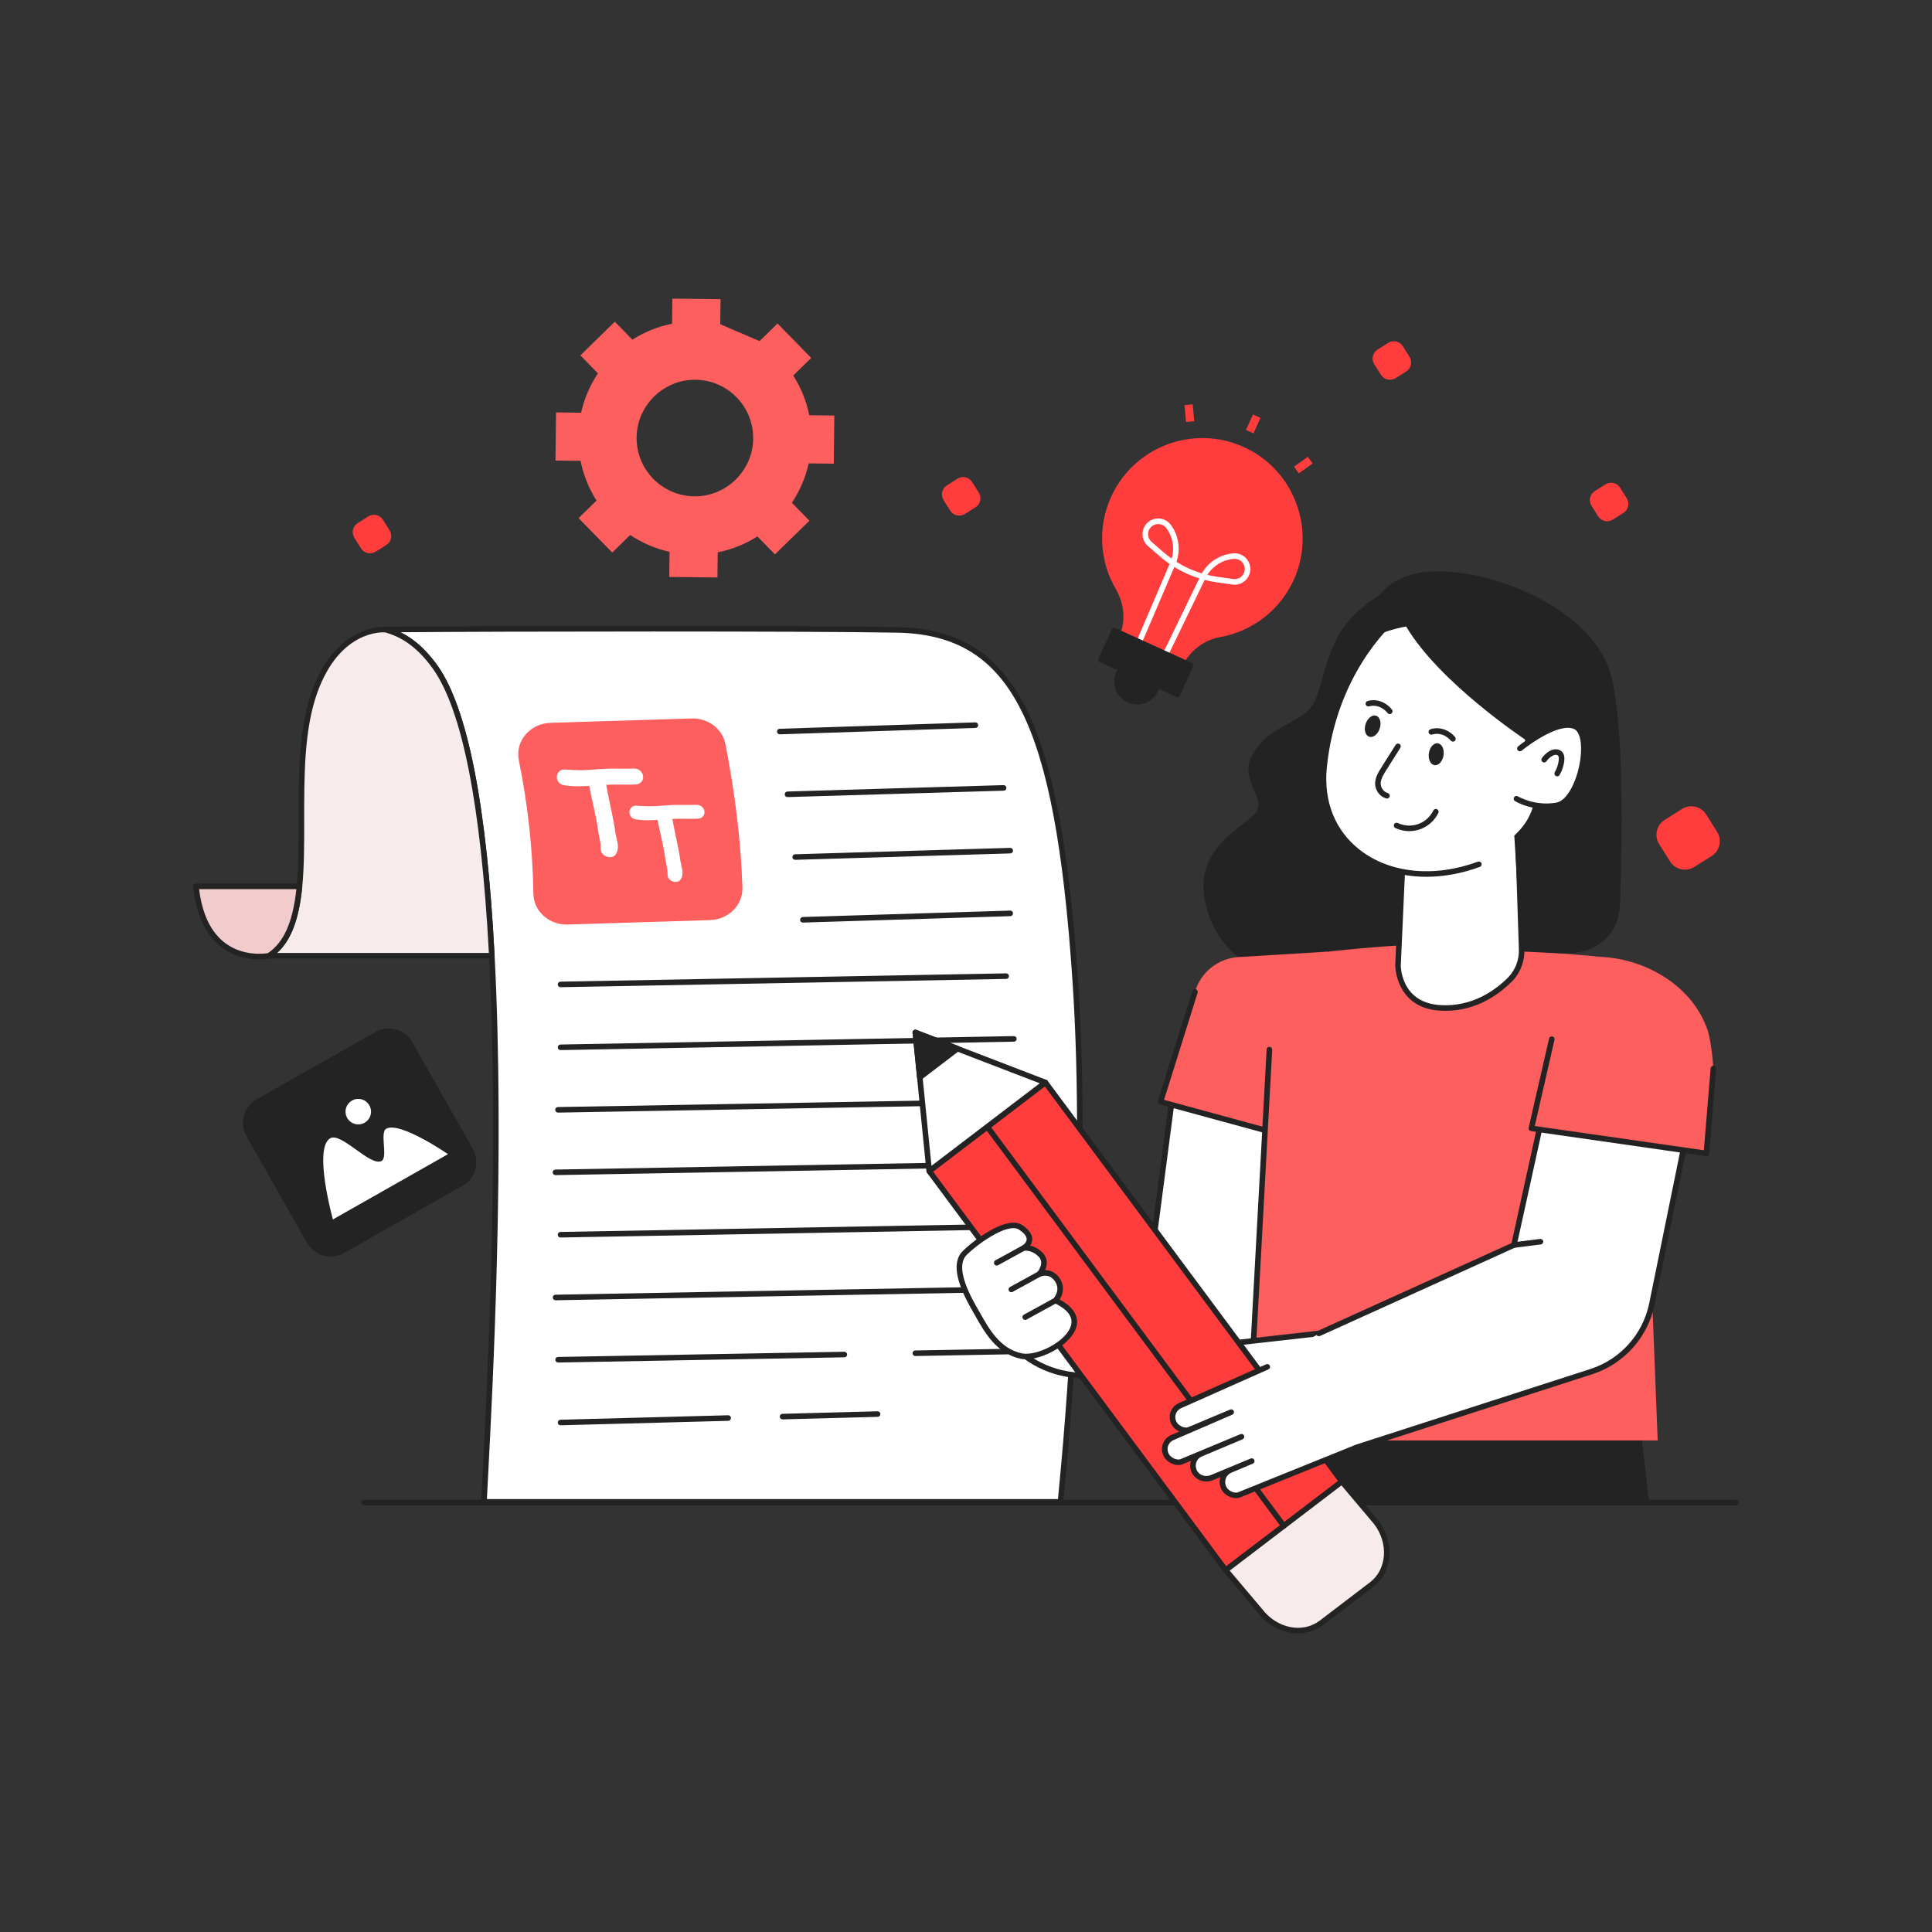 <svg xmlns="http://www.w3.org/2000/svg" enable-background="new 0 0 2500 2500" viewBox="0 0 2500 2500" id="Copywriting">
  <rect x="0" y="0" width="2500" height="2500" fill="#333333" stroke="none"/>
  <circle id="Layer_2" cx="1250" cy="1250" r="1250" fill="none"></circle>
  <g id="Layer_1" fill="#000000" class="color000000 svgShape">
    <path fill="#232323" d="M2246.4,1947.94H471.24c-1.99,0-3.6-1.61-3.6-3.6s1.61-3.6,3.6-3.6H2246.4c1.99,0,3.6,1.61,3.6,3.6
				S2248.39,1947.94,2246.4,1947.94z" class="color030047 svgShape"></path>
    <path fill="#ffffff" d="M1372.25,1943.43H626.3c2.27-56.08,25.47-412.43,10.11-706.67c-8.62-165.88-29.51-311.98-73.27-373.48
				c-23.65-33.21-47.24-43.82-64.15-48.57c104.99-1.27,540.69-1.88,661.65,0.33c153,2.82,208.4,120.96,230.77,454.43
				C1410.36,1552.08,1377.72,1888.84,1372.25,1943.43z" class="colorffffff svgShape"></path>
    <path fill="#232323" d="M1372.25,1947.03H626.29c-0.98,0-1.92-0.4-2.6-1.11c-0.68-0.71-1.04-1.66-1-2.64
				c0.29-7.23,0.93-19.44,1.79-35.86c5.93-113.31,21.7-414.3,8.32-670.48c-10.03-192.94-34.46-317.96-72.61-371.58
				c-23.71-33.29-46.85-42.88-62.19-47.19c-1.72-0.48-2.83-2.16-2.59-3.93c0.23-1.77,1.74-3.11,3.52-3.13
				c106.46-1.29,539.74-1.9,661.76,0.33c152.4,2.81,211.52,118.33,234.29,457.79c18.02,268.64-10.11,584.23-19.16,674.55
				C1375.65,1945.63,1374.1,1947.03,1372.25,1947.03z M630.05,1939.83H1369c9.36-94.28,36.59-405.15,18.82-670.11
				c-11.67-173.93-32.03-281.82-66.02-349.84c-34.28-68.59-84-99.81-161.22-101.23c-115.63-2.11-510.95-1.67-642.4-0.53
				c14.16,6.93,30.95,19.29,47.9,43.08c38.96,54.75,63.83,181.05,73.93,375.38c13.39,256.55-2.38,557.81-8.32,671.23
				C630.95,1921.62,630.39,1932.45,630.05,1939.83z" class="color030047 svgShape"></path>
    <line x1="1009.04" x2="1262.17" y1="946.62" y2="938.34" fill="#fff"></line>
    <path fill="#232323" d="M1009.04,950.22c-1.93,0-3.53-1.53-3.59-3.48c-0.07-1.99,1.49-3.65,3.48-3.71l253.12-8.29
				c1.92-0.07,3.65,1.49,3.71,3.48c0.07,1.99-1.49,3.65-3.48,3.71l-253.12,8.29C1009.12,950.22,1009.08,950.22,1009.04,950.22z" class="color030047 svgShape"></path>
    <line x1="1019" x2="1298.67" y1="1027.82" y2="1019.53" fill="#fff"></line>
    <path fill="#232323" d="M1019,1031.42c-1.94,0-3.54-1.54-3.59-3.49c-0.06-1.99,1.5-3.64,3.49-3.7l279.67-8.29
				c1.91-0.07,3.65,1.5,3.7,3.49c0.06,1.99-1.5,3.64-3.49,3.7l-279.67,8.29C1019.07,1031.41,1019.04,1031.42,1019,1031.42z" class="color030047 svgShape"></path>
    <line x1="1028.96" x2="1307.23" y1="1109.01" y2="1100.72" fill="#fff"></line>
    <path fill="#232323" d="M1028.95,1112.61c-1.94,0-3.54-1.54-3.59-3.49c-0.06-1.99,1.5-3.64,3.49-3.7l278.28-8.29
				c1.99-0.05,3.65,1.5,3.7,3.49c0.06,1.99-1.5,3.64-3.49,3.7l-278.28,8.29C1029.03,1112.61,1028.99,1112.61,1028.95,1112.61z" class="color030047 svgShape"></path>
    <line x1="1038.91" x2="1307.23" y1="1190.2" y2="1181.92" fill="#fff"></line>
    <path fill="#232323" d="M1038.91,1193.8c-1.94,0-3.54-1.54-3.59-3.49c-0.06-1.99,1.5-3.65,3.49-3.71l268.32-8.29
				c2.04-0.07,3.65,1.5,3.71,3.49c0.06,1.99-1.5,3.65-3.49,3.71l-268.32,8.29C1038.99,1193.8,1038.95,1193.8,1038.91,1193.8z" class="color030047 svgShape"></path>
    <line x1="725.34" x2="1301.99" y1="1273.84" y2="1263.11" fill="#fff"></line>
    <path fill="#232323" d="M725.33,1277.44c-1.96,0-3.56-1.57-3.6-3.53c-0.04-1.99,1.54-3.63,3.53-3.66l576.66-10.73
				c1.91-0.06,3.63,1.54,3.67,3.53c0.04,1.99-1.54,3.63-3.53,3.66l-576.66,10.73C725.38,1277.44,725.36,1277.44,725.33,1277.44z" class="color030047 svgShape"></path>
    <line x1="725.34" x2="1311.95" y1="1355.22" y2="1344.3" fill="#fff"></line>
    <path fill="#232323" d="M725.33,1358.82c-1.96,0-3.56-1.57-3.6-3.53c-0.04-1.99,1.54-3.63,3.53-3.66l586.62-10.92
				c2.05-0.04,3.63,1.54,3.67,3.53c0.04,1.99-1.54,3.63-3.53,3.66l-586.62,10.92C725.38,1358.82,725.36,1358.82,725.33,1358.82z" class="color030047 svgShape"></path>
    <line x1="722.06" x2="1321.91" y1="1436.11" y2="1425.49" fill="#fff"></line>
    <path fill="#232323" d="M722.05,1439.71c-1.96,0-3.56-1.57-3.6-3.53c-0.04-1.99,1.55-3.63,3.54-3.66l599.85-10.62
				c1.79-0.07,3.63,1.55,3.66,3.53c0.04,1.99-1.55,3.63-3.54,3.66l-599.85,10.62C722.1,1439.71,722.08,1439.71,722.05,1439.71z" class="color030047 svgShape"></path>
    <line x1="718.78" x2="1317.15" y1="1517" y2="1506.35" fill="#fff"></line>
    <path fill="#232323" d="M718.77,1520.6c-1.96,0-3.56-1.57-3.6-3.53c-0.04-1.99,1.55-3.63,3.54-3.66l598.37-10.65
				c1.8-0.07,3.63,1.55,3.66,3.53c0.04,1.99-1.55,3.63-3.54,3.66l-598.37,10.65C718.82,1520.6,718.8,1520.6,718.77,1520.6z" class="color030047 svgShape"></path>
    <line x1="725.34" x2="1309.7" y1="1597.72" y2="1587.15" fill="#fff"></line>
    <path fill="#232323" d="M725.33,1601.32c-1.96,0-3.56-1.57-3.6-3.53c-0.04-1.99,1.55-3.63,3.53-3.66l584.37-10.57
				c1.92-0.05,3.63,1.54,3.66,3.53c0.04,1.99-1.55,3.63-3.53,3.66l-584.37,10.57C725.38,1601.32,725.36,1601.32,725.33,1601.32z" class="color030047 svgShape"></path>
    <line x1="718.86" x2="1310.59" y1="1678.94" y2="1668.14" fill="#fff"></line>
    <path fill="#232323" d="M718.86,1682.54c-1.96,0-3.56-1.57-3.6-3.53c-0.04-1.99,1.55-3.63,3.53-3.66l591.73-10.8
				c2.02-0.02,3.63,1.54,3.66,3.53c0.04,1.99-1.55,3.63-3.53,3.66l-591.73,10.8C718.9,1682.54,718.88,1682.54,718.86,1682.54z" class="color030047 svgShape"></path>
    <line x1="1184.41" x2="1303.14" y1="1751.09" y2="1748.93" fill="#fff"></line>
    <path fill="#232323" d="M1184.41,1754.69c-1.96,0-3.56-1.57-3.6-3.53c-0.04-1.99,1.55-3.63,3.53-3.66l118.73-2.16
				c1.95-0.06,3.63,1.54,3.66,3.53c0.04,1.99-1.55,3.63-3.53,3.66l-118.73,2.16C1184.45,1754.69,1184.43,1754.69,1184.41,1754.69z" class="color030047 svgShape"></path>
    <line x1="722.19" x2="1092.57" y1="1759.49" y2="1752.76" fill="#fff"></line>
    <path fill="#232323" d="M722.19,1763.09c-1.96,0-3.56-1.57-3.6-3.53c-0.04-1.99,1.55-3.63,3.53-3.66l370.38-6.73
				c1.9-0.07,3.63,1.54,3.66,3.53c0.04,1.99-1.55,3.63-3.53,3.66l-370.38,6.73C722.23,1763.09,722.21,1763.09,722.19,1763.09z" class="color030047 svgShape"></path>
    <line x1="1012.61" x2="1135.61" y1="1833.07" y2="1829.8" fill="#fff"></line>
    <path fill="#232323" d="M1012.61,1836.67c-1.94,0-3.54-1.55-3.59-3.5c-0.05-1.99,1.51-3.64,3.5-3.69l123-3.27
				c1.88-0.04,3.64,1.51,3.69,3.5c0.05,1.99-1.51,3.64-3.5,3.69l-123,3.27C1012.67,1836.67,1012.64,1836.67,1012.61,1836.67z" class="color030047 svgShape"></path>
    <line x1="725.34" x2="942.29" y1="1840.72" y2="1834.95" fill="#fff"></line>
    <path fill="#232323" d="M725.33,1844.32c-1.94,0-3.54-1.55-3.59-3.5c-0.05-1.99,1.51-3.64,3.5-3.69l216.95-5.78
				c1.95-0.04,3.64,1.51,3.69,3.5c0.05,1.99-1.51,3.64-3.5,3.69l-216.95,5.78C725.4,1844.32,725.36,1844.32,725.33,1844.32z" class="color030047 svgShape"></path>
    <path fill="#f7ebeb" d="M348.03,1236.76H636.4c-8.62-165.87-29.52-311.95-73.27-373.47c-23.64-33.24-47.21-43.82-64.13-48.59
				c0,0-60.93-5.62-91.75,80.25c-26.51,73.73-12.34,176.25-19.72,252.01C383.55,1187.26,373.5,1219.98,348.03,1236.76z" class="colore6f3fc svgShape"></path>
    <path fill="#232323" d="M636.41,1240.36H348.03c-1.59,0-2.99-1.04-3.45-2.56c-0.46-1.52,0.14-3.16,1.47-4.04
				c21.67-14.28,33.36-41.15,37.91-87.14c2.54-26.04,2.51-54.98,2.48-85.63c-0.05-58.23-0.11-118.44,17.44-167.24
				c31.4-87.47,94.84-82.67,95.46-82.62c0.22,0.02,0.44,0.06,0.65,0.12c16.4,4.62,41.1,14.83,66.08,49.96
				c38.96,54.77,63.83,181.07,73.93,375.37c0.05,0.99-0.3,1.95-0.98,2.66C638.34,1239.95,637.39,1240.36,636.41,1240.36z
				 M358.52,1233.16h274.09c-10.15-190.77-34.5-314.49-72.41-367.78c-23.49-33.03-46.47-42.74-61.83-47.11
				c-5.09-0.34-59.09-1.87-87.73,77.91c-17.12,47.62-17.07,107.19-17.01,164.8c0.03,30.82,0.06,59.94-2.51,86.34
				C386.95,1189.51,376.76,1216.59,358.52,1233.16z" class="color030047 svgShape"></path>
    <path fill="#f2cccc" d="M253.6,1146.97c11.1,107.29,94.43,89.79,94.43,89.79c25.47-16.78,35.53-49.5,39.51-89.79H253.6z" class="colorcce5f2 svgShape"></path>
    <path fill="#232323" d="M335.09,1241.45c-12.1,0-30.38-2.5-47.19-14.76c-21.3-15.54-34.05-42.24-37.89-79.36
				c-0.11-1.01,0.22-2.02,0.91-2.78c0.68-0.76,1.65-1.19,2.67-1.19h133.94c1.02,0,1.98,0.43,2.67,1.18
				c0.68,0.75,1.01,1.76,0.92,2.77c-4.78,48.35-17.46,76.86-41.11,92.44c-0.38,0.25-0.8,0.42-1.24,0.52
				C348.24,1240.39,342.97,1241.45,335.09,1241.45z M257.63,1150.56c4.08,32.88,15.65,56.51,34.44,70.26
				c23.06,16.88,50.1,13.27,54.58,12.53c20.66-13.96,32.12-39.62,36.89-82.79H257.63z" class="color030047 svgShape"></path>
    <path fill="#ffffff" d="M1678.95,1400.66l-26.05,274.24c-1.39,14.97-5.71,29.31-12.57,42.36c-6.81,13.05-16.17,24.8-27.64,34.45
				c-26.72,22.55-62.27,31.62-96.53,24.76l-105.93,3.5c-1.87,0.05-3.69,0.1-5.57,0.1c-85.11,0-140.64-74.76-147.31-160.25
				l235.39-14.72l30.23-230.77L1678.95,1400.66z" class="colorffffff svgShape"></path>
    <path fill="#232323" d="M1404.66 1783.66c-90.69 0-144.56-82.29-150.89-163.57-.07-.96.24-1.91.87-2.64.63-.73 1.53-1.17 2.49-1.23l232.43-14.54 29.84-227.83c.13-.97.64-1.84 1.43-2.43.78-.58 1.78-.82 2.74-.65l155.98 26.34c1.86.31 3.16 2.01 2.98 3.89l-26.05 274.24c-1.42 15.34-5.79 30.04-12.96 43.7-7.14 13.67-16.73 25.63-28.51 35.53-27.57 23.26-63.68 32.59-99.14 25.61l-105.52 3.49C1408.18 1783.62 1406.44 1783.66 1404.66 1783.66zM1261.26 1623.17c7.37 76.78 58.43 153.29 143.4 153.29 1.72 0 3.4-.04 5.11-.09l106.27-3.51c.28-.01.55.01.83.07 33.42 6.69 67.51-2.05 93.5-23.98 11.06-9.3 20.06-20.52 26.77-33.36 6.74-12.83 10.83-26.63 12.17-41.03l25.74-270.91-148.99-25.16-29.74 227.07c-.22 1.71-1.63 3.02-3.34 3.12L1261.26 1623.17zM1813.34 755.4c0 0-58.16 22.39-82.98 69.97-24.82 47.59-17.58 81.9-45.57 100.4-27.99 18.51-49 22.21-65.05 52.75s18.47 53.32 5.56 72.39c-12.91 19.07-77.63 42.95-66.87 110.39s68.24 110.27 153.11 116.75 303.15-141.08 303.15-141.08l-142.82-301.35L1813.34 755.4z" class="color030047 svgShape"></path>
    <polygon fill="#232323" points="1626.1 1944.34 1630.03 1812.02 2121.91 1840.4 2134.01 1944.34" class="color030047 svgShape"></polygon>
    <path fill="#fd5e5e" d="M1717.15,1231.46l-21.79,246.99l-193.62-52.77l44.56-142.24c7.39-25.39,29.93-43.41,56.32-45.01
						L1717.15,1231.46z" class="color605efd svgShape"></path>
    <path fill="#232323" d="M1695.36,1482.04c-0.32,0-0.63-0.04-0.95-0.13l-193.62-52.77c-0.94-0.26-1.74-0.89-2.21-1.74
						c-0.47-0.86-0.57-1.87-0.28-2.8l44.56-142.24c0.6-1.9,2.61-2.95,4.51-2.36c1.9,0.59,2.95,2.61,2.36,4.51l-43.44,138.67
						l185.87,50.65l12.79-144.98c0.17-1.98,1.96-3.44,3.9-3.27c1.98,0.17,3.44,1.92,3.27,3.9l-13.17,149.26
						c-0.09,1.06-0.65,2.03-1.53,2.64C1696.8,1481.82,1696.08,1482.04,1695.36,1482.04z" class="color030047 svgShape"></path>
    <path fill="#fd5e5e" d="M1712.57,1232.09c0,0,91.58-10.62,137.26-9.72c52.78,1.05,206.33,14.34,206.33,14.34
						c36.86,3.21,65.59,33.34,67.04,70.31l21.85,556.91h-529.98l27.55-555.6C1641.05,1268.02,1672.27,1233.99,1712.57,1232.09z" class="color605efd svgShape"></path>
    <path fill="#232323" d="M1615.07,1867.53c-0.07,0-0.13,0-0.2-0.01c-1.98-0.11-3.5-1.8-3.4-3.79l27.55-505.71
						c0.11-1.98,1.78-3.5,3.79-3.4c1.98,0.11,3.5,1.8,3.4,3.79l-27.55,505.71C1618.56,1866.04,1616.97,1867.53,1615.07,1867.53z" class="color030047 svgShape"></path>
    <path fill="#ffffff" d="M1809.01,1249.36l7.09-158.38l147.39-30.71l5.52,168.14c0.48,14.74-5.05,29.08-15.52,39.47
				c-17.14,17-47.55,38.7-89.65,36.33C1808.96,1301.11,1809.01,1249.36,1809.01,1249.36z" class="colorffffff svgShape"></path>
    <path fill="#232323" d="M1870.26,1307.99c-2.17,0-4.37-0.06-6.61-0.19c-57.62-3.25-58.24-57.89-58.24-58.44c0-0.05,0-0.1,0-0.16
				l7.09-158.38c0.07-1.64,1.25-3.03,2.86-3.36l147.39-30.71c1.04-0.22,2.12,0.04,2.96,0.69c0.84,0.66,1.34,1.65,1.37,2.71
				l5.52,168.14c0.52,15.82-5.52,31.18-16.58,42.14C1938.47,1287.85,1909.64,1307.99,1870.26,1307.99z M1812.61,1249.44
				c0.02,2.84,1.22,48.34,51.45,51.18c40.14,2.26,69.42-17.94,86.91-35.29c9.64-9.56,14.91-22.97,14.46-36.8l-5.38-163.86
				l-140.46,29.27L1812.61,1249.44z" class="color030047 svgShape"></path>
    <path fill="#ffffff" d="M1965.25,1081.68c69.91-75.54,54.17-199.03,54.17-199.03l-209.56-87.57c-3.89,3.19-82.92,67.5-96.45,196.87
				c-11.15,106.59,90.99,166.59,200.28,126.41" class="colorffffff svgShape"></path>
    <path fill="#232323" d="M1845.73,1134.56c-34.16,0-65.77-9.86-90.56-29.15c-34.14-26.57-50.24-67-45.34-113.82
				c13.25-126.67,89.1-192.19,97.7-199.24c1.03-0.84,2.49-1.09,3.72-0.58l209.56,87.57c1.19,0.5,2.02,1.59,2.18,2.87
				c0.16,1.25,15.15,126.04-55.1,201.93c-1.35,1.46-3.63,1.54-5.08,0.2c-1.46-1.35-1.55-3.63-0.2-5.08
				c63.07-68.15,55.05-177.78,53.46-194.09l-205.58-85.91c-13.71,11.77-81.18,75.2-93.51,193.08c-4.63,44.27,10.5,82.41,42.61,107.4
				c39.04,30.39,96.18,36.09,152.85,15.26c1.87-0.68,3.93,0.27,4.62,2.14c0.68,1.87-0.27,3.93-2.14,4.62
				C1891.57,1130.32,1868.1,1134.56,1845.73,1134.56z" class="color030047 svgShape"></path>
    <path fill="#232323" d="M1973.07,956.67c0,0-110.65-73.47-153.52-145.97c0,0-39.88,6.51-49.94,21.43c0,0-12.48-69.34,58.13-88.88
				c70.61-19.54,232.63,34.67,257.22,131.76c16.17,63.84,14.44,205.47,11.36,294.98c-1.5,43.45-34.23,65.98-77.63,63.59l-50.04-2.38
				l-9.16-149.99C1998.68,1045.34,1988.79,1001.48,1973.07,956.67z" class="color030047 svgShape"></path>
    <ellipse cx="1776.17" cy="939.71" fill="#232323" rx="14.31" ry="9.6" transform="rotate(-72.061 1776.233 939.68)" class="color030047 svgShape"></ellipse>
    <path fill="#ffffff" d="M1770.64,910.57c9.78-2.85,20.71,1.02,27.72,9.82" class="colorffffff svgShape"></path>
    <path fill="#232323" d="M1798.36,923.99c-1.06,0-2.11-0.46-2.82-1.36c-6.12-7.68-15.49-11.06-23.9-8.61
				c-1.9,0.56-3.9-0.54-4.46-2.45c-0.56-1.91,0.54-3.91,2.45-4.46c11.22-3.27,23.6,1.07,31.54,11.04c1.24,1.55,0.98,3.82-0.57,5.06
				C1799.94,923.74,1799.14,923.99,1798.36,923.99z" class="color030047 svgShape"></path>
    <ellipse cx="1858.51" cy="976.02" fill="#232323" rx="14.31" ry="9.6" transform="rotate(-81.077 1858.452 976.034)" class="color030047 svgShape"></ellipse>
    <path fill="#ffffff" d="M1852.09,947.07c9.69-3.15,20.73,0.39,28.01,8.97" class="colorffffff svgShape"></path>
    <path fill="#232323" d="M1880.1,959.64c-1.02,0-2.04-0.43-2.75-1.27c-6.35-7.49-15.82-10.58-24.15-7.88
					c-1.89,0.61-3.92-0.42-4.53-2.31c-0.61-1.89,0.42-3.92,2.31-4.53c11.1-3.6,23.62,0.34,31.86,10.07c1.28,1.52,1.1,3.79-0.42,5.07
					C1881.75,959.36,1880.92,959.64,1880.1,959.64z" class="color030047 svgShape"></path>
    <path fill="#ffffff" d="M1966.72,968.62c0,0,48.11-39.54,71.81-28.46s5.99,96.69-23.95,101.96c-29.94,5.26-52.28-8.57-52.28-8.57" class="colorffffff svgShape"></path>
    <path fill="#232323" d="M2000.77,1046.92c-23.39,0-39.56-9.82-40.37-10.32c-1.69-1.04-2.21-3.26-1.16-4.95
					c1.04-1.69,3.26-2.22,4.95-1.17c0.21,0.13,21.63,13.04,49.76,8.09c15.11-2.66,27.66-30.79,31.05-56.46
					c2.65-20-0.49-35.19-8-38.7c-17.75-8.29-55.11,17.38-68.01,27.98c-1.54,1.26-3.8,1.04-5.06-0.5c-1.26-1.54-1.04-3.8,0.5-5.06
					c2.04-1.67,50.16-40.84,75.62-28.94c10.73,5.02,15.25,22.27,12.09,46.16c-3.78,28.55-17.68,59.21-36.94,62.6
					C2010.16,1046.55,2005.33,1046.92,2000.77,1046.92z" class="color030047 svgShape"></path>
    <path fill="#232323" d="M2014.99,1004.57c-0.62,0-1.24-0.16-1.81-0.49c-1.72-1-2.3-3.2-1.3-4.92c2.7-4.64,4.47-9.9,5.11-15.23
				c0.37-3.06,0.04-5.15-0.98-6.2c-0.72-0.74-2.01-1.13-3.37-1c-1.41,0.13-2.97,0.73-4.75,1.85c-2.65,1.66-4.98,3.9-6.74,6.48
				c-1.12,1.64-3.36,2.07-5,0.95c-1.64-1.12-2.07-3.36-0.95-5c2.31-3.4,5.38-6.35,8.87-8.53c2.77-1.73,5.36-2.68,7.93-2.91
				c3.5-0.31,6.95,0.87,9.18,3.16c2.64,2.72,3.61,6.67,2.97,12.07c-0.76,6.3-2.84,12.52-6.04,18
				C2017.43,1003.93,2016.23,1004.57,2014.99,1004.57z" class="color030047 svgShape"></path>
    <path fill="#ffffff" d="M1809.01,965.75c-6.1,9.65-12.19,19.31-18.29,28.96c-3.68,5.82-7.43,11.89-7.7,18.58
				c-0.27,6.69,4.01,14.18,11.76,16.39" class="colorffffff svgShape"></path>
    <path fill="#232323" d="M1794.78 1033.28c-.33 0-.66-.05-.99-.14-9.86-2.81-14.69-12.19-14.37-20 .31-7.77 4.53-14.45 8.26-20.35l18.29-28.96c1.06-1.68 3.28-2.18 4.96-1.12 1.68 1.06 2.18 3.28 1.12 4.96l-18.29 28.96c-3.24 5.13-6.92 10.95-7.15 16.8-.2 4.88 2.94 11.02 9.15 12.79 1.91.54 3.02 2.54 2.47 4.45C1797.79 1032.25 1796.35 1033.28 1794.78 1033.28zM1823.6 1075.48c-6.19 0-12.37-1.35-18-4.03-1.79-.85-2.56-3-1.7-4.79.85-1.79 3-2.56 4.8-1.7 8.18 3.89 17.78 4.4 26.34 1.4 8.55-3 15.72-9.4 19.68-17.56.87-1.79 3.02-2.53 4.81-1.67 1.79.87 2.53 3.02 1.67 4.81-4.77 9.85-13.44 17.58-23.77 21.21C1832.97 1074.71 1828.28 1075.48 1823.6 1075.48z" class="color030047 svgShape"></path>
    <path fill="#ffffff" d="M1668.63,1785.18l-91.83-9.87c-2.97-0.48-5.71-1.63-8.11-3.36c-4.08-3.12-6.81-8.16-7.05-13.67
				c-0.48-10.89,8.78-19.62,19.67-18.66l125.32-14.15" class="colorffffff svgShape"></path>
    <path fill="#232323" d="M1668.64,1788.78c-0.13,0-0.26-0.01-0.39-0.02l-91.83-9.87c-3.69-0.59-6.93-1.93-9.83-4.01
				c-5.1-3.9-8.27-10.02-8.55-16.44c-0.27-6.18,2.14-12.18,6.61-16.46c4.43-4.24,10.46-6.41,16.6-5.97l124.98-14.11
				c1.96-0.23,3.76,1.2,3.98,3.17c0.22,1.97-1.2,3.76-3.17,3.98l-125.32,14.15c-0.23,0.03-0.48,0.03-0.72,0.01
				c-4.2-0.37-8.34,1.08-11.36,3.97c-3.02,2.89-4.58,6.78-4.39,10.95c0.19,4.31,2.3,8.42,5.64,10.97c1.9,1.36,4.11,2.28,6.49,2.66
				l91.64,9.84c1.98,0.21,3.41,1.99,3.19,3.96C1672.01,1787.41,1670.45,1788.78,1668.64,1788.78z" class="color030047 svgShape"></path>
    <polygon fill="#ff3d3d" points="1352.7 1400.73 1202.38 1515.37 1586.09 2031.86 1736.41 1917.22" class="colorffcc3d svgShape"></polygon>
    <path fill="#232323" d="M1586.09,2035.46c-0.17,0-0.33-0.01-0.5-0.04c-0.95-0.13-1.81-0.64-2.38-1.42l-383.71-516.49
				c-1.17-1.58-0.86-3.81,0.71-5.01l150.32-114.64c0.76-0.58,1.72-0.84,2.68-0.7c0.95,0.13,1.81,0.64,2.38,1.42l383.71,516.49
				c1.17,1.58,0.86,3.81-0.71,5.01l-150.32,114.64C1587.64,2035.2,1586.88,2035.46,1586.09,2035.46z M1207.39,1516.07l379.42,510.71
				l144.59-110.27l-379.42-510.72L1207.39,1516.07z" class="color030047 svgShape"></path>
    <path fill="#f7ebeb" d="M1780.91,1969.92l-44.53-52.75l-150.32,114.64l44.53,52.75c20.25,26.56,55.66,33.43,79.21,15.47l65.07-49.63
				C1798.42,2032.45,1801.16,1996.48,1780.91,1969.92z" class="colore6f3fc svgShape"></path>
    <path fill="#232323" d="M1679.68,2113.58c-19,0-38.66-9.39-51.96-26.84l-44.41-52.61c-0.63-0.75-0.93-1.73-0.83-2.71
				c0.11-0.98,0.61-1.87,1.4-2.47l150.32-114.64c1.53-1.16,3.7-0.92,4.93,0.54l44.52,52.75c0.04,0.05,0.07,0.09,0.11,0.14
				c10.33,13.54,15.35,29.85,14.14,45.92c-1.22,16.22-8.63,30.29-20.85,39.61l-65.07,49.63
				C1702.5,2110.12,1691.21,2113.58,1679.68,2113.58z M1591.25,2032.38l42.09,49.86c19.08,25.02,52.36,31.65,74.28,14.93
				l65.07-49.63c10.57-8.06,16.97-20.28,18.04-34.43c1.08-14.28-3.41-28.82-12.63-40.94l-42.26-50.07L1591.25,2032.38z" class="color030047 svgShape"></path>
    <g fill="#000000" class="color000000 svgShape">
      <line x1="1277.54" x2="1661.25" y1="1458.04" y2="1974.54" fill="#ffcc3d"></line>
      <path fill="#232323" d="M1661.26,1978.13c-1.1,0-2.19-0.5-2.89-1.45l-383.71-516.49c-1.19-1.6-0.85-3.85,0.74-5.03
				c1.59-1.18,3.85-0.85,5.03,0.74l383.71,516.49c1.19,1.6,0.85,3.85-0.74,5.03C1662.76,1977.9,1662,1978.13,1661.26,1978.13z" class="color030047 svgShape"></path>
    </g>
    <g fill="#000000" class="color000000 svgShape">
      <path fill="#ffffff" d="M1706.63,1725.47l252.41-114.38l48.7-221.56l176.7,67.79l-46.87,229.96c-8.4,41.07-38.19,74.51-78.06,87.46
				l-303.6,97.97l-153.19,61.89c-5.09,1.3-10.41-0.53-14.3-3.5c-2.64-1.97-4.7-4.61-5.76-7.96c-2.83-8.3,1.3-17.8,9.55-20.92
				l27.54-11.61l-51.38,21.35c-5.85,2.45-12.76,1.92-17.9-1.87c-0.1-0.05-0.1-0.1-0.1-0.1c-2.69-1.97-4.75-4.65-5.76-7.96
				c-2.83-8.3,1.25-17.8,9.45-20.87l52.44-22.07l-78.4,32.67c-5.09,1.3-10.41-0.62-14.35-3.55c-2.64-1.92-4.65-4.61-5.71-7.92
				c-2.83-8.3,1.44-17.32,9.69-20.44l75.37-32.58l-55.03,23.13c-5.09,1.34-10.41-0.58-14.3-3.5c-2.64-1.92-4.7-4.65-5.76-7.92
				c-2.78-8.35,1.49-17.37,9.69-20.49l112.12-49.85" class="colorffffff svgShape"></path>
      <path fill="#232323" d="M1599.33,1938.61c-4.47,0-9.14-1.62-13.1-4.66c-3.4-2.54-5.77-5.83-7-9.74c-1.46-4.29-1.38-8.79-0.06-12.85
				l-9.42,3.92c-7.2,3.01-15.41,2.13-21.41-2.3v0c-0.1-0.08-0.2-0.16-0.29-0.24c-3.33-2.5-5.7-5.84-6.87-9.67
				c-1.46-4.28-1.39-8.78-0.08-12.83l-11.6,4.84c-0.16,0.07-0.33,0.12-0.5,0.17c-5.58,1.42-11.92-0.09-17.38-4.15
				c-3.31-2.4-5.73-5.77-6.99-9.71c-3.45-10.11,1.75-21.08,11.85-24.9l9.47-4.09c-1.48-0.7-2.93-1.58-4.31-2.62
				c-3.3-2.4-5.75-5.76-7.02-9.68c-3.39-10.17,1.8-21.14,11.84-24.96l111.94-49.77c1.82-0.81,3.94,0.01,4.75,1.83
				c0.81,1.82-0.01,3.94-1.83,4.75l-112.12,49.85c-6.59,2.51-9.91,9.54-7.74,16.06c0.81,2.49,2.35,4.61,4.46,6.14
				c3.58,2.69,7.67,3.79,11.04,2.99l54.78-23.02c1.83-0.77,3.93,0.09,4.7,1.91c0.78,1.82-0.07,3.93-1.88,4.71l-75.37,32.58
				c-6.6,2.5-9.92,9.49-7.71,15.98c0.81,2.54,2.33,4.65,4.42,6.17c3.6,2.68,7.71,3.79,11.11,3.03l78.13-32.56
				c1.84-0.76,3.94,0.1,4.7,1.93c0.77,1.83-0.09,3.94-1.92,4.71l-52.44,22.07c-6.43,2.41-9.71,9.74-7.44,16.39
				c0.77,2.52,2.31,4.63,4.48,6.22c0.1,0.07,0.2,0.15,0.29,0.24c3.96,2.82,9.37,3.32,14.18,1.31l51.39-21.35
				c1.83-0.76,3.94,0.1,4.7,1.93c0.77,1.83-0.09,3.93-1.92,4.7l-27.54,11.61c-6.48,2.45-9.8,9.8-7.54,16.44
				c0.79,2.53,2.3,4.6,4.5,6.24c3.48,2.67,7.59,3.75,11.04,2.95l152.95-61.79l303.84-98.06c38.52-12.52,67.51-45,75.64-84.76
				l46.26-226.97l-169.95-65.2l-47.8,217.47c-0.24,1.11-1,2.04-2.03,2.5l-252.41,114.38c-1.82,0.82-3.95,0.02-4.76-1.79
				c-0.82-1.81-0.02-3.94,1.79-4.76l250.77-113.64l48.31-219.8c0.22-1.02,0.89-1.9,1.81-2.4c0.92-0.5,2.02-0.57,2.99-0.19
				l176.7,67.79c1.64,0.63,2.59,2.35,2.24,4.08L2141.09,1688c-8.65,42.3-39.48,76.85-80.47,90.17l-303.61,97.97l-152.95,61.8
				c-0.15,0.06-0.3,0.11-0.46,0.15C1602.22,1938.44,1600.78,1938.61,1599.33,1938.61z" class="color030047 svgShape"></path>
    </g>
    <g fill="#000000" class="color000000 svgShape">
      <path fill="#fd5e5e" d="M2028.48,1235.39l47.75,3.06c57.77,4.37,114.8,39.62,133.34,94.51c5.35,15.84,7.57,49.76,7.57,49.76
				l-9.07,109.84l-226.47-32.47l26.4-115.34L2028.48,1235.39z" class="color605efd svgShape"></path>
    </g>
    <g fill="#000000" class="color000000 svgShape">
      <path fill="#232323" d="M2208.08,1496.15c-0.17,0-0.34-0.01-0.51-0.04l-226.47-32.47c-1-0.14-1.89-0.7-2.46-1.53
				c-0.57-0.83-0.77-1.86-0.54-2.84l26.39-115.35c0.44-1.94,2.35-3.15,4.31-2.7c1.94,0.44,3.15,2.37,2.7,4.31l-25.52,111.53
				l218.82,31.37l8.76-106.04c0.16-1.98,1.9-3.46,3.88-3.29c1.98,0.16,3.46,1.9,3.29,3.88l-9.07,109.84
				c-0.08,0.99-0.57,1.9-1.34,2.52C2209.68,1495.88,2208.89,1496.15,2208.08,1496.15z" class="color030047 svgShape"></path>
    </g>
    <g fill="#000000" class="color000000 svgShape">
      <line x1="1959.05" x2="1993.35" y1="1611.07" y2="1606.75" fill="#fff"></line>
      <path fill="#232323" d="M1959.04,1614.67c-1.79,0-3.34-1.33-3.57-3.15c-0.25-1.97,1.15-3.77,3.12-4.02l34.3-4.33
				c1.97-0.25,3.77,1.15,4.02,3.12c0.25,1.97-1.15,3.77-3.12,4.02l-34.3,4.33C1959.35,1614.66,1959.19,1614.67,1959.04,1614.67z" class="color030047 svgShape"></path>
    </g>
    <g fill="#000000" class="color000000 svgShape">
      <path fill="#ffffff" d="M1261.75,1694.96c11.87,20.39,26.97,53.06,60.06,59.83c30.15,6.17,107.48-41.88,43.95-71.91
				c0,0,11.87-12.72,2.48-26.72c-9.39-14-23.33-7.55-23.33-7.55s12.23-13.98,1.84-24.82s-22.06-8.92-22.06-8.92
				c1.4-0.69,18.19-11.79-3.87-26.6c-19.79-13.28-69.78,28.19-75.21,36.28C1233.14,1643.14,1252.05,1678.28,1261.75,1694.96z" class="colorffffff svgShape"></path>
      <path fill="#232323" d="M1327.46,1758.9c-2.27,0-4.4-0.19-6.37-0.59c-31.34-6.41-47.18-34.51-58.74-55.03
				c-1.28-2.27-2.51-4.46-3.71-6.52c-20.57-35.34-25.81-59.63-16-74.23c5.25-7.82,57.56-52.45,80.2-37.26
				c8.98,6.03,13.31,12.47,12.87,19.14c-0.19,2.87-1.28,5.37-2.66,7.42c4.73,1.06,10.71,3.6,16.32,9.46
				c6.83,7.12,5.86,15.68,2.97,22.21c0,0,0,0,0.01,0c6.09,0,13.38,2.42,18.9,10.65c7.03,10.48,3.95,21.07-0.02,27.44
				c24.6,13.13,23.9,28.65,21.13,36.98C1385.22,1739.98,1349.94,1758.9,1327.46,1758.9z M1311.19,1589.22
				c-20.49,0-57.86,30.3-62.58,37.33c-8,11.92-2.54,34.33,16.24,66.6c0,0,0,0,0,0c1.21,2.09,2.46,4.3,3.76,6.6
				c11.49,20.39,25.79,45.76,53.92,51.51c18.57,3.79,56.21-14.63,62.99-34.97c3.84-11.52-3.33-21.67-21.3-30.16
				c-1.04-0.49-1.78-1.45-2-2.58c-0.22-1.13,0.12-2.29,0.9-3.13c0.39-0.43,9.77-10.86,2.12-22.26c-7.38-11-17.69-6.79-18.85-6.28
				c-1.55,0.69-3.37,0.22-4.38-1.14c-1.01-1.36-0.94-3.23,0.18-4.5c0.4-0.46,9.92-11.66,1.95-19.96c-8.85-9.23-18.5-7.91-18.9-7.85
				c-1.76,0.26-3.45-0.79-3.98-2.48c-0.53-1.69,0.24-3.52,1.83-4.3c0.99-0.55,5.24-3.75,5.42-7.85c0.17-3.83-3.19-8.16-9.71-12.54
				C1316.73,1589.84,1314.13,1589.22,1311.19,1589.22z" class="color030047 svgShape"></path>
    </g>
    <g fill="#000000" class="color000000 svgShape">
      <line x1="1365.77" x2="1326.6" y1="1682.87" y2="1704.35" fill="#fff"></line>
      <path fill="#232323" d="M1326.6,1707.95c-1.27,0-2.5-0.68-3.16-1.87c-0.96-1.74-0.32-3.93,1.42-4.89l39.17-21.48
				c1.74-0.95,3.92-0.32,4.89,1.42c0.96,1.74,0.32,3.93-1.42,4.89l-39.17,21.48C1327.78,1707.81,1327.19,1707.95,1326.6,1707.95z" class="color030047 svgShape"></path>
    </g>
    <g fill="#000000" class="color000000 svgShape">
      <line x1="1344.93" x2="1308.66" y1="1648.61" y2="1668.5" fill="#fff"></line>
      <path fill="#232323" d="M1308.66,1672.1c-1.27,0-2.5-0.68-3.16-1.87c-0.96-1.74-0.32-3.93,1.42-4.89l36.27-19.89
				c1.74-0.95,3.93-0.32,4.89,1.42c0.96,1.74,0.32,3.93-1.42,4.89l-36.27,19.89C1309.84,1671.95,1309.24,1672.1,1308.66,1672.1z" class="color030047 svgShape"></path>
    </g>
    <g fill="#000000" class="color000000 svgShape">
      <line x1="1324.71" x2="1289.76" y1="1614.86" y2="1634.04" fill="#fff"></line>
      <path fill="#232323" d="M1289.76,1637.63c-1.27,0-2.5-0.68-3.16-1.87c-0.96-1.74-0.32-3.93,1.42-4.89l34.95-19.17
				c1.74-0.95,3.93-0.32,4.89,1.42c0.96,1.74,0.32,3.93-1.42,4.89l-34.95,19.17C1290.94,1637.49,1290.34,1637.63,1289.76,1637.63z" class="color030047 svgShape"></path>
    </g>
    <g fill="#000000" class="color000000 svgShape">
      <path fill="#fd5e5e" d="M960.69,1148.6c0.74,22.44-17.97,41.28-41.9,42.02l-184.19,5.7c-23.93,0.74-43.97-16.99-44.37-39.53
				c-0.93-58.1-7.18-115.82-18.89-173.09c-5.03-24.56,14.47-47.53,41.03-48.35l182.61-5.65c21.24-0.66,39.87,13.38,43.69,33.06
				C951.15,1026.37,958.78,1088.41,960.69,1148.6z" class="color605efd svgShape"></path>
    </g>
    <g fill="#000000" class="color000000 svgShape">
      <path fill="#ffffff" d="M822.52,1015.13c-4.05,0.21-10.4,0.26-19.04,0.15c-8.33-0.12-14.67-0.05-19.03,0.23
				c0.96,5.77,3.01,16.02,6.14,30.75c2.8,13.02,4.7,23.32,5.69,30.92c0.23,1.72,0.74,4.27,1.55,7.65c0.81,3.38,1.33,5.93,1.55,7.65
				c0.5,3.8,0.11,7.27-1.15,10.4c-1.62,4.02-4.4,6.12-8.35,6.33c-2.86,0.15-5.49-0.6-7.9-2.26c-2.7-1.85-4.24-4.26-4.64-7.26
				c-0.09-0.71-0.1-1.79-0.03-3.25c0.07-1.45,0.06-2.56-0.04-3.32c-0.3-2.33-0.93-5.85-1.89-10.55c-0.96-4.69-1.59-8.23-1.9-10.61
				c-0.89-6.79-2.64-15.96-5.25-27.51c-2.99-13.26-4.92-22.42-5.79-27.48l-4.05,0.21c-11.58,0.61-20.88,0.29-27.89-0.97
				c-5.94-1.07-9.26-4.24-9.95-9.5c-0.34-2.59,0.29-4.97,1.89-7.15c1.85-2.59,4.57-3.86,8.13-3.79c1.83,0,6.01,0.22,12.55,0.64
				c5.22,0.29,9.41,0.35,12.58,0.18c3.17-0.16,7.9-0.47,14.2-0.9c6.29-0.44,11.03-0.74,14.19-0.9c3.95-0.21,9.9-0.25,17.87-0.13
				c7.96,0.11,13.92,0.07,17.86-0.14c3.12-0.16,5.86,0.68,8.22,2.55c2.36,1.86,3.73,4.24,4.11,7.13c0.38,2.89-0.35,5.39-2.19,7.5
				C828.11,1013.82,825.63,1014.96,822.52,1015.13z" class="colorffffff svgShape"></path>
    </g>
    <g fill="#000000" class="color000000 svgShape">
      <path fill="#ffffff" d="M903.16,1059.36c-3.52,0.19-9.04,0.24-16.56,0.15c-7.25-0.11-12.76-0.04-16.55,0.21
				c0.84,5.01,2.61,13.92,5.34,26.74c2.44,11.32,4.09,20.28,4.95,26.89c0.19,1.5,0.64,3.72,1.34,6.65c0.7,2.94,1.15,5.15,1.35,6.65
				c0.43,3.31,0.1,6.32-1,9.03c-1.41,3.5-3.83,5.33-7.26,5.51c-2.48,0.13-4.77-0.52-6.87-1.97c-2.35-1.61-3.69-3.72-4.03-6.32
				c-0.08-0.61-0.09-1.56-0.03-2.82c0.06-1.27,0.05-2.23-0.04-2.9c-0.26-2.03-0.81-5.08-1.64-9.16c-0.83-4.08-1.38-7.16-1.65-9.23
				c-0.77-5.9-2.29-13.88-4.56-23.92c-2.6-11.54-4.28-19.5-5.04-23.9l-3.52,0.18c-10.07,0.53-18.16,0.25-24.26-0.85
				c-5.17-0.93-8.05-3.68-8.65-8.26c-0.3-2.24,0.25-4.32,1.64-6.21c1.62-2.26,3.97-3.36,7.07-3.3c1.59,0,5.23,0.19,10.92,0.56
				c4.54,0.25,8.18,0.3,10.93,0.16c2.76-0.15,6.87-0.41,12.35-0.79c5.48-0.38,9.59-0.64,12.35-0.78c3.43-0.18,8.61-0.22,15.54-0.12
				c6.92,0.1,12.1,0.06,15.54-0.12c2.71-0.14,5.09,0.6,7.15,2.22c2.05,1.62,3.25,3.69,3.57,6.2c0.33,2.51-0.31,4.69-1.91,6.52
				C908.03,1058.24,905.87,1059.22,903.16,1059.36z" class="colorffffff svgShape"></path>
    </g>
    <g fill="#000000" class="color000000 svgShape">
      <polygon fill="#ffffff" points="1352.7 1400.71 1238.99 1356.95 1184.41 1336 1190.25 1394.13 1202.38 1515.36" class="colorffffff svgShape"></polygon>
      <path fill="#232323" d="M1202.38,1518.96c-0.48,0-0.97-0.1-1.43-0.3c-1.19-0.52-2.02-1.64-2.15-2.94l-17.97-179.36
				c-0.13-1.24,0.4-2.46,1.4-3.22c0.99-0.76,2.31-0.95,3.47-0.5l168.3,64.72c1.22,0.47,2.08,1.56,2.27,2.85
				c0.18,1.29-0.34,2.58-1.38,3.37l-150.32,114.64C1203.92,1518.71,1203.15,1518.96,1202.38,1518.96z M1188.57,1341.45l16.75,167.14
				l140.08-106.83L1188.57,1341.45z" class="color030047 svgShape"></path>
    </g>
    <g fill="#000000" class="color000000 svgShape">
      <polygon fill="#232323" points="1238.99 1356.95 1184.41 1336 1190.25 1394.13" class="color030047 svgShape"></polygon>
      <path fill="#232323" d="M1190.25,1397.72c-0.48,0-0.97-0.1-1.43-0.3c-1.19-0.52-2.02-1.64-2.15-2.94l-5.84-58.13
				c-0.13-1.24,0.4-2.46,1.4-3.22c0.99-0.76,2.31-0.95,3.47-0.5l54.59,20.95c1.22,0.47,2.09,1.56,2.27,2.85
				c0.19,1.29-0.34,2.58-1.38,3.37l-48.75,37.18C1191.79,1397.47,1191.02,1397.72,1190.25,1397.72z M1188.57,1341.45l4.61,45.91
				l38.5-29.36L1188.57,1341.45z" class="color030047 svgShape"></path>
    </g>
    <g fill="#000000" class="color000000 svgShape">
      <circle cx="1471.47" cy="882.02" r="29.62" fill="#232323" class="color030047 svgShape"></circle>
    </g>
    <g fill="#000000" class="color000000 svgShape">
      <path fill="#ff3d3d" d="M1578.85,824.43c-21.61,3.91-39.95,18.22-49.05,38.2l-1.15,2.51l-82.01-37.36l1.15-2.51
				c9.25-20.31,7.39-43.66-3.89-62.96c-20.55-35.19-24.28-79.5-6.1-119.41c30.95-67.93,113.11-96.38,179.95-60.35
				c57.86,31.22,83.22,102.22,58.37,163.06C1658.57,788.63,1620.91,816.84,1578.85,824.43z" class="colorffcc3d svgShape"></path>
    </g>
    <g fill="#000000" class="color000000 svgShape">
      <path fill="#ffffff" d="M1508.72,849.29c-0.53,0-1.06-0.12-1.56-0.36c-1.79-0.87-2.54-3.02-1.67-4.81l46.33-95.7
				c-11.33-3.54-22.15-8.47-32.25-14.69l-41.81,97.76c-0.78,1.83-2.89,2.68-4.72,1.89c-1.83-0.78-2.68-2.9-1.89-4.72l42.3-98.92
				c-4.32-2.98-8.49-6.21-12.49-9.67l-15.56-13.48c-4.14-3.59-6.62-8.58-6.97-14.05c-0.35-5.47,1.46-10.74,5.11-14.83
				c4.08-4.57,9.92-7.04,16.04-6.78c6.12,0.26,11.73,3.23,15.4,8.14c10.28,13.76,12.98,31.82,7.36,47.91
				c10.21,6.42,21.23,11.44,32.77,14.93c8.45-14.8,23.85-24.62,40.98-25.89c6.13-0.46,12.03,1.84,16.25,6.28
				c4.21,4.44,6.19,10.48,5.41,16.55c-0.7,5.44-3.48,10.27-7.84,13.59c-4.36,3.32-9.73,4.73-15.18,3.96l-20.4-2.9
				c-5.24-0.74-10.4-1.77-15.48-3.08l-46.88,96.83C1511.33,848.54,1510.05,849.29,1508.72,849.29z M1562.3,743.87
				c4.28,1.04,8.63,1.88,13.03,2.5l20.4,2.9c3.51,0.5,6.99-0.41,9.8-2.56c2.82-2.15,4.61-5.26,5.06-8.78
				c0.5-3.92-0.77-7.82-3.5-10.69c-2.72-2.87-6.55-4.34-10.49-4.06C1582.49,724.24,1569.74,732.03,1562.3,743.87z M1498.68,678.11
				c-3.74,0-7.28,1.58-9.79,4.39c-2.36,2.64-3.53,6.05-3.3,9.58c0.23,3.53,1.83,6.76,4.5,9.08l15.56,13.48
				c3.36,2.91,6.85,5.64,10.45,8.19c4.06-13.38,1.56-28.11-6.91-39.45c-2.37-3.17-5.99-5.08-9.95-5.25
				C1499.06,678.11,1498.86,678.11,1498.68,678.11z" class="colorffffff svgShape"></path>
    </g>
    <g fill="#000000" class="color000000 svgShape">
      <path fill="#232323" d="M1522.54,902.07l-99.71-45.43c-1.54-0.7-2.22-2.52-1.52-4.06l17.56-38.54c0.7-1.54,2.52-2.22,4.06-1.52
				l99.71,45.43c1.54,0.7,2.22,2.52,1.52,4.06l-17.56,38.54C1525.89,902.1,1524.07,902.78,1522.54,902.07z" class="color030047 svgShape"></path>
    </g>
    <g fill="#000000" class="color000000 svgShape">
      <rect width="10.66" height="21.94" x="1616.38" y="537.56" fill="#ff3d3d" transform="rotate(24.495 1621.662 548.485)" class="colorffcc3d svgShape"></rect>
    </g>
    <g fill="#000000" class="color000000 svgShape">
      <rect width="10.66" height="21.94" x="1533.66" y="523.72" fill="#ff3d3d" transform="rotate(-5.498 1538.463 534.21)" class="colorffcc3d svgShape"></rect>
    </g>
    <g fill="#000000" class="color000000 svgShape">
      <rect width="10.66" height="21.94" x="1681.09" y="590.89" fill="#ff3d3d" transform="rotate(54.492 1686.527 601.93)" class="colorffcc3d svgShape"></rect>
    </g>
    <g fill="#000000" class="color000000 svgShape">
      <path fill="#232323" d="M598.65,1534.34l-153.67,87.15c-16.77,9.55-38.11,3.64-47.66-13.13l-78.34-138.18
				c-9.55-16.77-3.64-38.11,13.13-47.65l153.67-87.15c16.83-9.52,38.17-3.61,47.67,13.17l78.37,138.12
				C621.33,1503.46,615.44,1524.84,598.65,1534.34z" class="color030047 svgShape"></path>
    </g>
    <g fill="#000000" class="color000000 svgShape">
      <circle cx="463.61" cy="1438.47" r="16.49" fill="#ffffff" class="colorffffff svgShape"></circle>
    </g>
    <g fill="#000000" class="color000000 svgShape">
      <path fill="#ffffff" d="M579.7,1493.47l-148.93,84.47c0,0-25.7-92.4-3.4-105.05c14.18-8.05,51.36,36.49,66.12,29.54
				c9-4.24-2.39-36.96,6.25-41.86C517.41,1450.55,579.7,1493.47,579.7,1493.47z" class="colorffffff svgShape"></path>
    </g>
    <g fill="#000000" class="color000000 svgShape">
      <path fill="#fd5e5e" d="M932.01,419.58l0.36-32.47l-62.34-0.69l-0.36,32.47c-18.56,3.69-35.91,10.79-51.38,20.65l-22.71-23.25
				l-44.56,43.57l22.71,23.25c-10.17,15.25-17.69,32.43-21.79,50.91l-32.47-0.36l-0.69,62.31l32.47,0.36
				c3.69,18.6,10.82,35.94,20.65,51.39l-23.22,22.74l43.57,44.56l23.22-22.74c15.25,10.2,32.43,17.69,50.91,21.79l-0.36,32.5
				l62.34,0.69l0.36-32.5c18.56-3.69,35.91-10.8,51.38-20.65l22.71,23.25l44.56-43.57l-22.71-23.25
				c10.17-15.22,17.69-32.4,21.79-50.91l32.47,0.36l0.69-62.31l-32.47-0.36c-3.69-18.56-10.82-35.91-20.65-51.39l23.22-22.74
				l-43.57-44.55l-23.22,22.74 M904.49,642.08c-46.5,3.16-84.57-35.74-80.4-82.19c3.28-36.54,33.24-65.84,69.84-68.3
				c46.53-3.13,84.57,35.79,80.38,82.21C971.01,610.32,941.07,639.6,904.49,642.08z" class="color605efd svgShape"></path>
    </g>
    <g fill="#000000" class="color000000 svgShape">
      <path fill="#ff3d3d" d="M2214.9,1107.65l-22.6,14.22c-10.61,6.61-24.55,3.44-31.18-7.09l-14.23-22.6
				c-6.63-10.54-3.46-24.47,7.07-31.11l22.62-14.3c10.53-6.63,24.47-3.46,31.18,7.09l14.21,22.67
				C2228.61,1087.08,2225.44,1101.01,2214.9,1107.65z" class="colorffcc3d svgShape"></path>
    </g>
    <g fill="#000000" class="color000000 svgShape">
      <path fill="#ff3d3d" d="M2100.7,663.76l-13.74,8.65c-6.45,4.02-14.93,2.09-18.96-4.31l-8.65-13.74c-4.03-6.41-2.1-14.88,4.3-18.91
				l13.75-8.69c6.41-4.03,14.88-2.1,18.96,4.31l8.64,13.79C2109.04,651.25,2107.11,659.73,2100.7,663.76z" class="colorffcc3d svgShape"></path>
    </g>
    <g fill="#000000" class="color000000 svgShape">
      <path fill="#ff3d3d" d="M1262.3,656.45l-13.74,8.65c-6.45,4.02-14.93,2.09-18.96-4.31l-8.65-13.74c-4.03-6.41-2.1-14.88,4.3-18.91
				l13.75-8.69c6.41-4.03,14.88-2.1,18.96,4.31l8.64,13.79C1270.63,643.94,1268.71,652.42,1262.3,656.45z" class="colorffcc3d svgShape"></path>
    </g>
    <g fill="#000000" class="color000000 svgShape">
      <path fill="#ff3d3d" d="M499.85,705.24l-13.74,8.65c-6.45,4.02-14.93,2.09-18.96-4.31l-8.65-13.74c-4.03-6.41-2.1-14.88,4.3-18.91
				l13.75-8.69c6.41-4.03,14.88-2.1,18.96,4.31l8.64,13.79C508.18,692.73,506.25,701.21,499.85,705.24z" class="colorffcc3d svgShape"></path>
    </g>
    <g fill="#000000" class="color000000 svgShape">
      <path fill="#ff3d3d" d="M1819.63,480.67l-13.74,8.65c-6.45,4.02-14.93,2.09-18.96-4.31l-8.65-13.74c-4.03-6.41-2.1-14.88,4.3-18.91
				l13.75-8.69c6.41-4.03,14.88-2.1,18.96,4.31l8.64,13.79C1827.96,468.16,1826.03,476.63,1819.63,480.67z" class="colorffcc3d svgShape"></path>
    </g>
  </g>
</svg>
